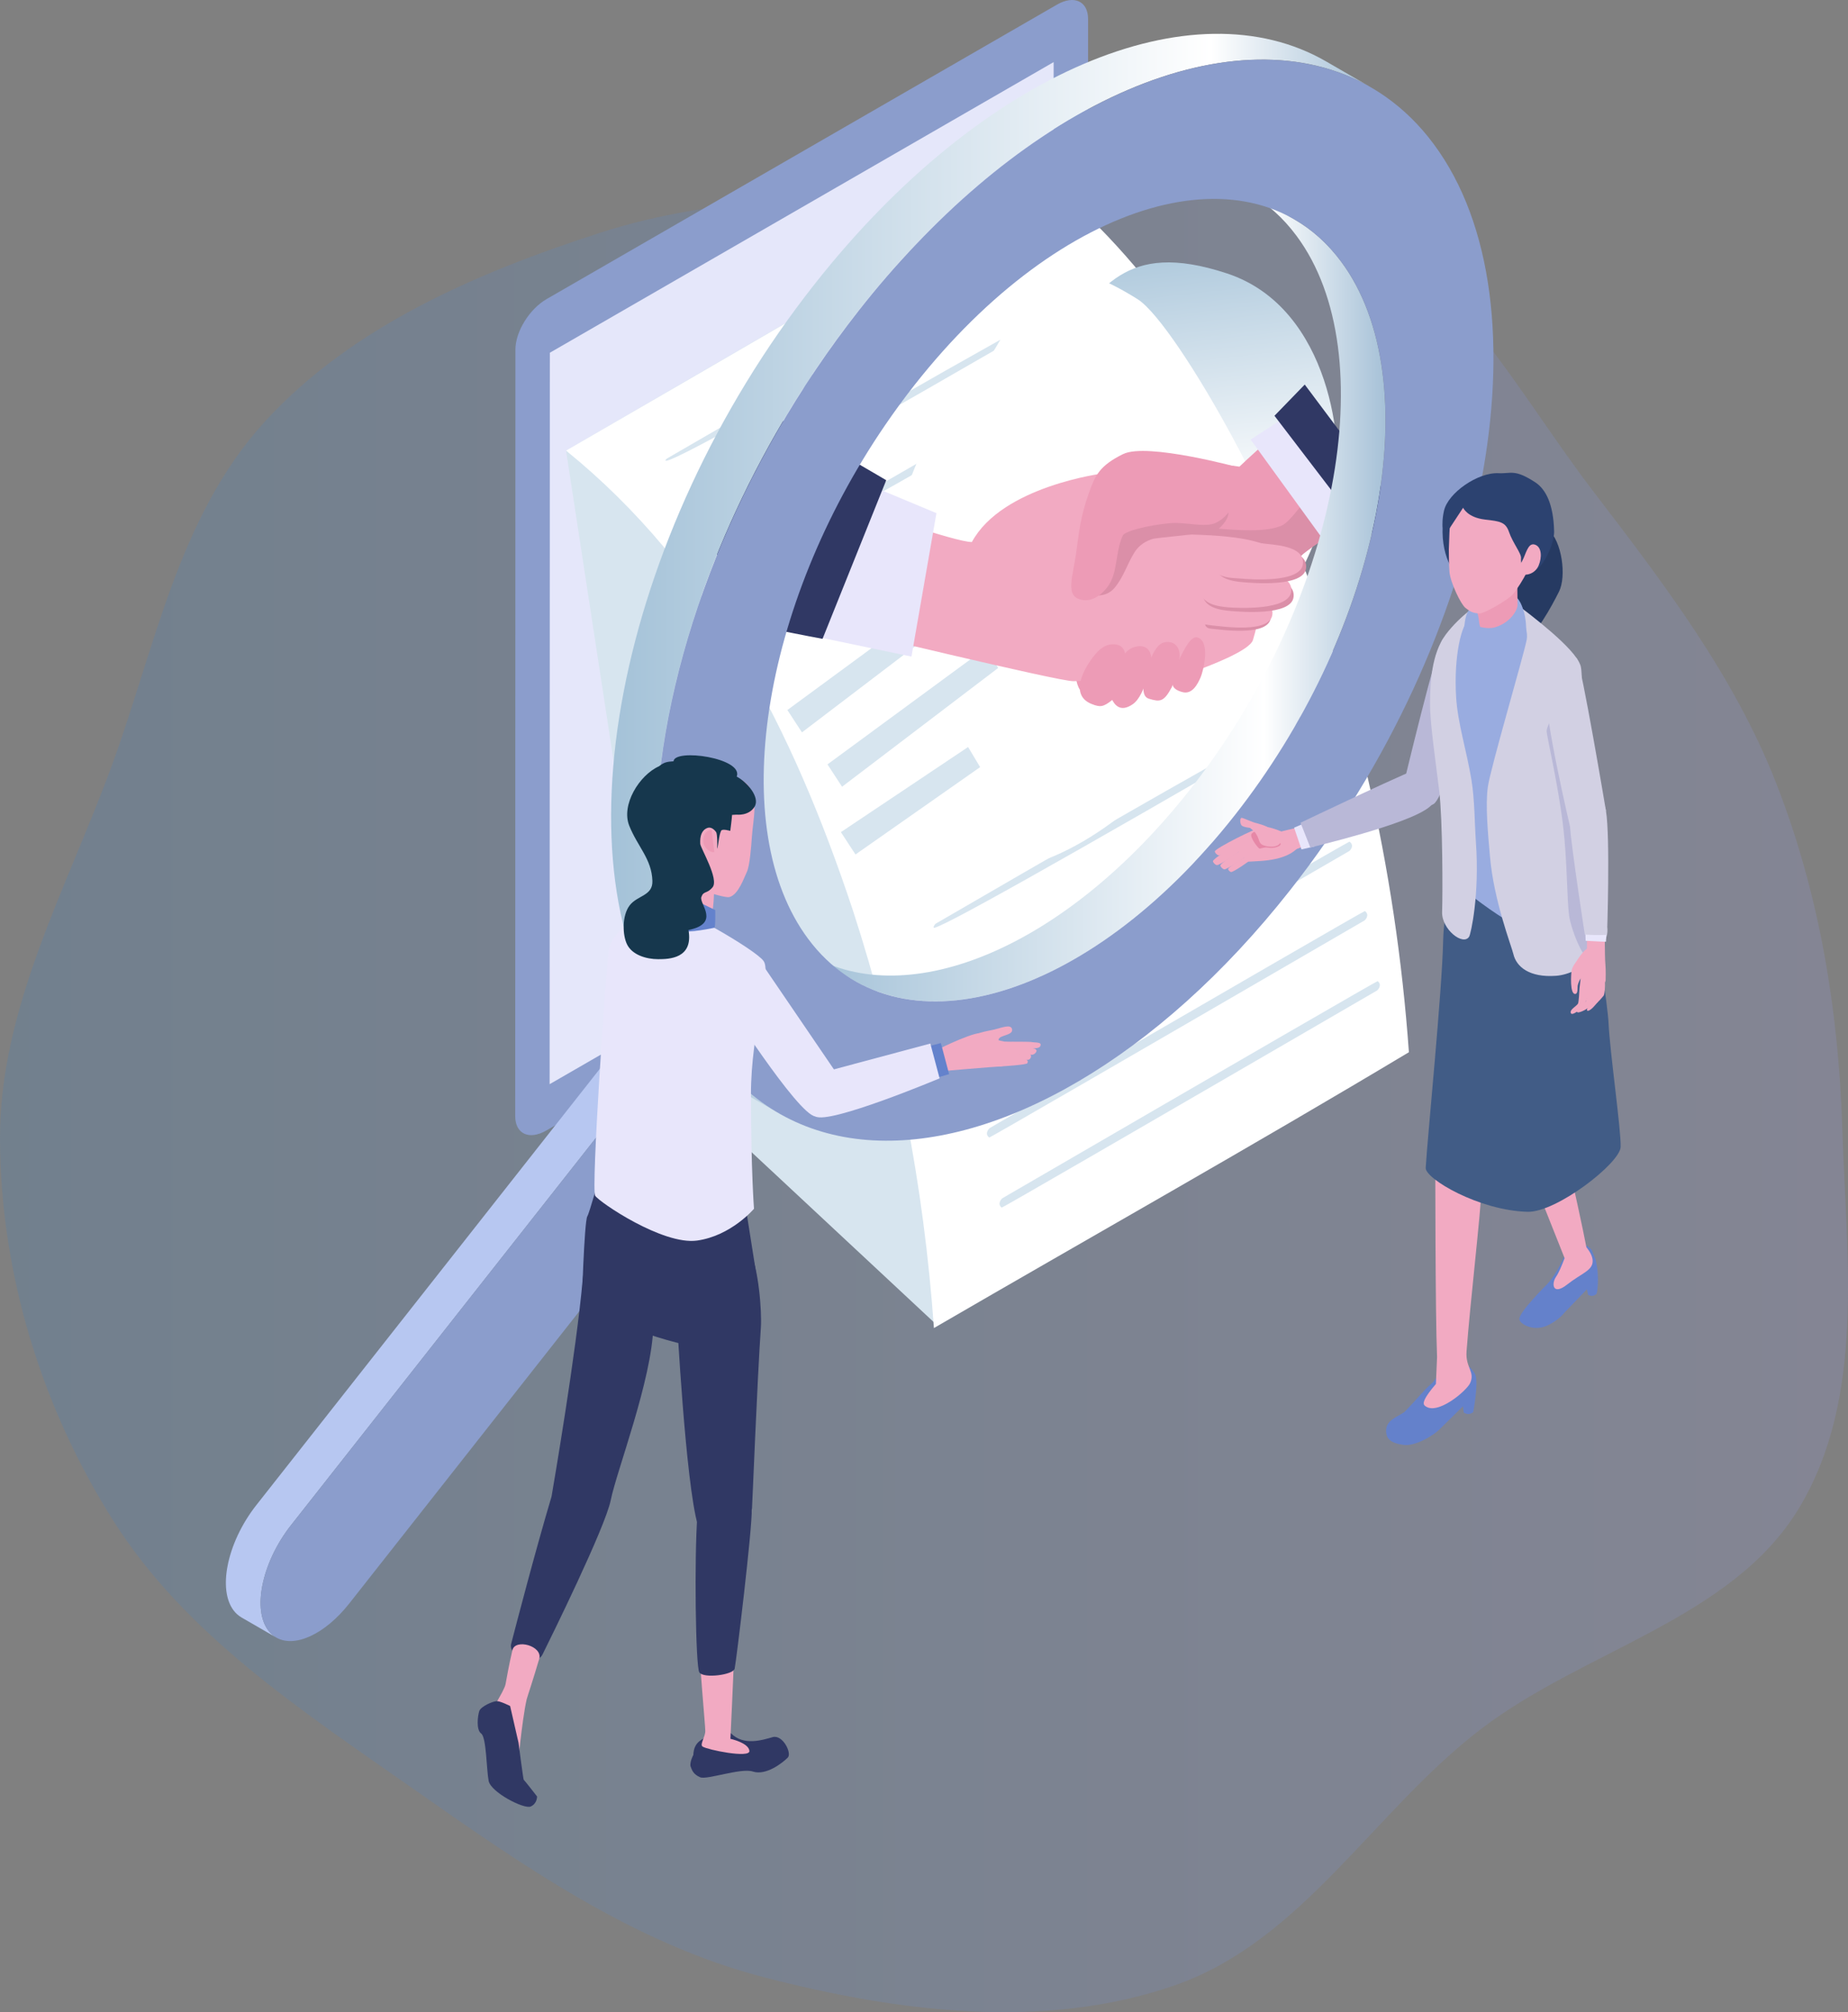 <svg width="180" height="196" viewBox="0 0 180 196" fill="none" xmlns="http://www.w3.org/2000/svg">
<rect x="0" y="0" width="180" height="196" fill="#808080" stroke="none"/>
<path fill-rule="evenodd" clip-rule="evenodd" d="M94.318 18.922C106.651 18.675 119.753 15.952 130.846 21.222C141.915 26.48 147.798 38.201 155.165 47.828C162.071 56.853 168.92 65.819 173.028 76.346C177.242 87.141 179.09 98.499 179.449 110.046C179.838 122.541 181.718 136.136 175.223 146.91C168.727 157.684 154.344 160.708 144.259 168.413C133.815 176.393 126.869 189.074 114.37 193.405C101.686 197.801 87.448 195.981 74.439 192.608C61.673 189.297 50.84 181.665 40.11 174.146C29.34 166.599 18.079 159.217 11.093 148.217C4.04 137.112 0.053 124.055 0 110.988C-0.05 98.292 6.393 86.766 10.8 74.82C15.102 63.158 17.337 50.326 25.789 41.077C34.25 31.818 46.387 26.575 58.453 22.674C69.993 18.944 82.164 19.166 94.318 18.922Z" fill="url(#paint0_linear_270_365)" fill-opacity="0.2"/>
<path d="M53.218 110.117L102.92 81.441C104.597 80.472 105.956 78.275 105.961 76.53L105.982 1.861C105.982 0.116 104.623 -0.514 102.946 0.455L53.244 29.131C51.567 30.099 50.208 32.297 50.203 34.042L50.182 108.711C50.182 110.456 51.541 111.086 53.218 110.117Z" fill="#8B9DCC"/>
<path d="M53.536 105.607L102.607 77.295L102.628 6.048L53.557 34.359L53.536 105.607Z" fill="#E5E7FA"/>
<g style="mix-blend-mode:multiply">
<path d="M91.118 128.94L98.967 107.336L98.993 18.397L55.135 43.891L64.333 103.956L91.118 128.94Z" fill="#D7E5EF"/>
</g>
<path d="M55.135 43.891C69.207 55.302 77.249 71.129 83.077 88.681C87.358 101.847 89.988 115.555 90.967 129.362C106.388 120.404 121.934 111.664 137.231 102.493C135.955 84.644 131.913 66.557 124.96 50.114C119.596 37.318 111.961 25.49 101.399 17.022C85.978 25.98 70.577 34.969 55.135 43.891Z" fill="white"/>
<path d="M64.817 44.833C64.838 44.771 64.9 44.703 64.958 44.666C89.846 30.212 102.227 23.318 102.102 23.985C102.086 24.058 102.013 24.146 101.951 24.183C76.962 38.696 64.584 45.578 64.817 44.828V44.833Z" fill="#D7E5EF"/>
<path d="M69.384 49.172C94.37 34.662 106.716 27.775 106.425 28.511C106.399 28.573 106.32 28.625 106.274 28.677C81.288 43.187 68.942 50.074 69.233 49.338C69.259 49.276 69.322 49.208 69.379 49.172H69.384Z" fill="#D7E5EF"/>
<path d="M73.567 54.245C98.444 39.797 110.787 32.926 110.596 33.631C110.576 33.709 110.497 33.792 110.435 33.839C85.554 48.286 73.211 55.158 73.405 54.453C73.426 54.375 73.499 54.286 73.567 54.245Z" fill="#D7E5EF"/>
<path d="M77.535 59.999C102.333 45.597 114.671 38.738 114.549 39.422C114.534 39.516 114.445 39.62 114.372 39.682C89.488 54.133 77.153 60.978 77.368 60.218C77.389 60.14 77.462 60.041 77.535 59.999Z" fill="#D7E5EF"/>
<path d="M91.175 89.951C115.792 75.657 128.075 68.766 128.023 69.28C128.002 69.504 127.866 69.624 127.783 69.676C103.166 83.971 90.883 90.861 90.936 90.347C90.962 90.102 91.123 89.983 91.17 89.951H91.175Z" fill="#D7E5EF"/>
<path d="M93.149 96.466C117.766 82.172 130.042 75.287 129.976 75.811C129.95 76.04 129.809 76.16 129.731 76.212C105.069 90.534 92.797 97.404 92.915 96.821C92.941 96.696 93.04 96.534 93.149 96.466Z" fill="#D7E5EF"/>
<path d="M94.889 103.128C119.117 89.056 131.302 82.007 131.444 81.983C131.845 82.259 131.694 82.644 131.439 82.889C106.812 97.191 94.545 104.072 94.639 103.534C94.68 103.295 94.816 103.18 94.889 103.133V103.128Z" fill="#D7E5EF"/>
<path d="M96.388 109.888C120.617 95.816 132.802 88.767 132.944 88.743C133.408 89.082 133.054 89.556 132.908 89.66C108.68 103.732 96.496 110.781 96.357 110.805C95.852 110.44 96.331 109.93 96.394 109.893L96.388 109.888Z" fill="#D7E5EF"/>
<path d="M97.638 116.716C121.867 102.643 134.05 95.595 134.189 95.571C134.632 95.915 134.267 96.383 134.121 96.487C109.893 110.56 97.71 117.608 97.571 117.632C97.087 117.263 97.571 116.752 97.633 116.716H97.638Z" fill="#D7E5EF"/>
<path d="M103.248 32.568C99.128 36.557 92.915 70.822 99.857 73.874C115.643 80.811 127.491 56.327 129.976 47.39C130.934 43.953 129.767 30.021 119.518 26.636C109.268 23.25 107.367 28.584 103.248 32.568Z" fill="url(#paint1_linear_270_365)"/>
<path d="M92.404 40.073C84.139 48.781 83.097 80.655 90.04 83.702C105.826 90.639 123.169 65.807 125.653 56.87C126.611 53.432 114.784 31.636 110.794 29.136C99.034 21.772 100.664 31.365 92.404 40.073Z" fill="white"/>
<path d="M96.05 63.103L97.222 65.067L82.019 76.634L80.597 74.457L96.05 63.103Z" fill="#D7E5EF"/>
<path d="M94.295 72.765L95.467 74.723L83.327 83.233L81.905 81.056L94.295 72.765Z" fill="#D7E5EF"/>
<path d="M92.144 57.807L93.316 59.765L78.113 71.338L76.691 69.161L92.144 57.807Z" fill="#D7E5EF"/>
<path d="M127.476 40.166C125.7 40.661 120.721 45.458 120.721 45.458C120.721 45.458 114.492 44.281 110.747 48.124C105.914 53.082 103.659 65.009 105.18 67.171C107.878 71.004 124.731 57.067 126.518 54.431C128.304 51.796 134.481 48.864 134.481 48.864C134.481 48.864 129.257 39.672 127.481 40.166H127.476Z" fill="#ED9BB6"/>
<path d="M109.122 51.802C109.273 51.365 109.555 50.948 109.966 50.729C110.398 50.5 110.914 50.516 111.409 50.537C113.945 50.641 118.247 47.979 119.091 48.844C119.934 49.709 120.044 50.547 117.914 52.172C115.784 53.797 112.674 52.109 111.612 52.125C110.508 52.141 109.497 52.474 108.82 53.312C108.612 53.13 109.034 52.057 109.122 51.802Z" fill="#DB8FA8"/>
<path d="M118.445 51.474C120.638 51.661 123.351 51.859 124.851 51.192C126.351 50.526 130.346 43.719 130.471 43.974C130.585 44.213 135.429 48.114 134.476 48.859C132.648 50.286 129.226 52.161 126.992 53.916C125.44 55.135 125.221 56.39 124.69 56.796C122.559 58.421 119.143 55.083 118.08 55.098C116.976 55.114 117.955 51.432 118.445 51.474Z" fill="#DB8FA8"/>
<path d="M81.67 61.187C81.67 61.187 103.232 66.4 104.55 66.353C108.997 66.186 114.518 66.202 116.955 65.171C117.44 64.962 121.716 63.426 122.044 62.332C122.372 61.244 122.408 60.817 122.611 60.395C122.966 59.66 124.695 57.556 124.705 56.983C124.71 56.692 124.585 56.562 124.752 55.004C125.049 52.213 118.284 52.119 114.7 52.036C112.247 51.978 107.477 46.109 107.477 46.109C107.477 46.109 97.612 47.338 94.665 52.796C93.102 52.838 83.238 49.333 83.238 49.333L81.665 61.187H81.67Z" fill="#F2AAC2"/>
<path d="M113.377 62.578C112.627 62.75 112.101 63.999 111.872 64.791C111.648 65.583 110.846 67.739 111.909 68.062C112.971 68.38 113.357 68.411 114.153 66.906C114.153 66.906 114.471 65.796 114.81 64.52C115.148 63.244 114.513 62.317 113.367 62.578H113.377Z" fill="#ED9BB6"/>
<path d="M110.841 62.952C110.305 63.009 109.914 63.275 109.602 63.624C108.763 64.702 108.414 66.296 108.315 68.144C108.518 68.54 109.065 69.483 110.346 68.587C111.628 67.691 112.164 64.223 112.164 64.223C112.096 63.436 111.758 62.858 110.841 62.952Z" fill="#ED9BB6"/>
<path d="M108.466 62.759C107.633 62.738 107.081 63.254 106.612 63.822C105.576 65.072 104.117 67.702 106.336 68.577C107.159 68.9 107.44 68.884 108.3 68.212C109.164 67.54 109.586 63.691 109.586 63.691C109.497 63.155 109.18 62.775 108.461 62.754L108.466 62.759Z" fill="#ED9BB6"/>
<path d="M116.633 62.093C116.008 61.916 115.398 63.202 115.112 63.723C114.825 64.244 114.159 65.957 114.169 66.473C114.174 66.994 114.57 67.254 115.169 67.415C116.143 67.681 116.669 66.598 116.94 65.983C117.211 65.369 117.929 62.457 116.633 62.093Z" fill="#ED9BB6"/>
<path d="M123.783 60.171C123.997 58.296 120.372 57.895 119.554 57.755C118.737 57.614 117.799 57.874 117.612 59.067C117.424 60.26 117.018 61.156 117.95 61.239C118.888 61.322 123.57 62.041 123.783 60.166V60.171Z" fill="#DB8FA8"/>
<path d="M123.934 59.853C124.148 57.978 120.523 57.577 119.705 57.437C118.888 57.296 115.539 58.072 115.351 59.265C115.164 60.458 117.164 60.838 118.101 60.926C119.039 61.01 123.721 61.728 123.934 59.853Z" fill="#F2AAC2"/>
<path d="M107.857 52.078C106.508 54.13 105.117 57.515 105.17 57.708C105.268 58.088 106.492 57.968 106.883 57.994C107.503 58.03 108.133 57.765 108.534 57.291C109.471 56.192 109.753 54.978 110.529 53.76C110.945 53.109 111.633 52.661 112.378 52.468C112.549 52.421 116.617 52.01 116.794 51.979L111.95 49.015C111.95 49.015 109.195 50.02 107.852 52.072L107.857 52.078Z" fill="#DB8FA8"/>
<path d="M125.997 58.151C126.21 56.276 122.815 56.229 121.997 56.088C121.179 55.947 118.617 55.822 117.935 56.062C117.252 56.302 117.086 56.942 117.132 57.807C117.216 59.213 118.882 59.427 119.82 59.51C120.757 59.593 125.778 60.026 125.997 58.151Z" fill="#DB8FA8"/>
<path d="M125.768 57.624C125.981 55.749 122.585 55.88 121.768 55.734C120.95 55.588 118.388 55.468 117.705 55.708C117.023 55.947 116.856 56.588 116.903 57.452C116.987 58.859 118.653 59.072 119.591 59.156C120.528 59.239 125.549 59.494 125.768 57.619V57.624Z" fill="#F2AAC2"/>
<path d="M127.215 55.348C127.429 53.473 124.033 53.426 123.216 53.286C122.398 53.145 119.836 53.02 119.153 53.26C118.471 53.499 118.304 54.14 118.351 55.005C118.435 56.411 120.101 56.624 121.039 56.708C121.976 56.791 126.997 57.223 127.215 55.348Z" fill="#DB8FA8"/>
<path d="M126.908 54.947C127.122 53.072 123.804 53.072 122.986 52.932C122.169 52.791 119.606 52.666 118.924 52.906C118.242 53.145 118.075 53.786 118.122 54.651C118.148 55.114 118.263 55.593 118.554 55.833C119.143 56.322 120.184 56.296 120.809 56.354C121.747 56.437 126.689 56.817 126.908 54.947Z" fill="#F2AAC2"/>
<path d="M109.404 44.224C107.076 45.37 106.664 46.333 106.065 48.01C105.222 50.375 105.112 51.781 104.81 53.927C104.524 55.953 103.862 57.776 104.94 58.286C106.018 58.796 107.096 58.177 107.846 57.208C108.925 55.817 108.591 53.828 109.367 52.156C109.549 51.76 111.669 51.172 113.997 50.958C115.435 50.828 117.383 51.422 118.414 50.932C121.112 49.64 120.747 45.557 120.747 45.557C120.747 45.557 111.726 43.083 109.398 44.229L109.404 44.224Z" fill="#ED9BB6"/>
<path d="M124.45 41.105L121.815 42.818L129.877 53.932L135.877 49.474C135.877 49.474 126.481 39.802 124.455 41.105H124.45Z" fill="#E8E6FB"/>
<path d="M127.085 37.459L124.137 40.5L133.111 52.244L136.793 50.427L127.085 37.459Z" fill="#303864"/>
<path d="M91.212 49.984L88.779 63.957L77.535 61.608L82.749 46.453L91.212 49.984Z" fill="#E8E6FB"/>
<path d="M75.285 40.453C81.29 43.797 86.321 46.776 86.321 46.776L80.118 62.228C80.118 62.228 78.046 61.843 75.019 61.239C67.249 59.676 67.332 36.032 75.285 40.458V40.453Z" fill="#303864"/>
<path d="M126.075 21.371C127.788 22.36 129.325 23.725 130.627 25.48C139.231 37.058 134.585 61.213 120.252 79.426C108.091 94.878 92.857 101.086 83.259 95.545L78.915 93.035C88.509 98.576 103.742 92.368 115.909 76.915C130.247 58.703 134.892 34.547 126.283 22.97C124.981 21.214 123.445 19.85 121.731 18.86L126.075 21.371Z" fill="url(#paint2_linear_270_365)"/>
<path d="M75.827 108.419C73.52 107.086 71.452 105.248 69.692 102.878C58.099 87.274 64.353 54.739 83.67 30.204C100.06 9.392 120.58 1.022 133.507 8.491L129.163 5.981C116.237 -1.488 95.717 6.882 79.327 27.698C60.01 52.234 53.755 84.775 65.348 100.373C67.103 102.737 69.171 104.576 71.483 105.914L75.827 108.425V108.419Z" fill="url(#paint3_linear_270_365)"/>
<path d="M69.692 102.883C77.41 113.268 91.082 113.539 105.06 105.321C112.091 101.191 119.2 94.92 125.663 86.707C144.98 62.176 151.241 29.636 139.642 14.027C138.257 12.158 136.668 10.616 134.924 9.397C123.466 1.366 105.086 7.085 89.186 23.845C87.3 25.813 85.467 27.933 83.681 30.204C71.822 45.271 64.885 63.354 63.973 78.681C63.406 88.316 65.223 96.858 69.692 102.878V102.883ZM86.201 41.427C87.118 40.089 88.071 38.776 89.087 37.49C103.42 19.282 122.028 13.902 130.627 25.48C131.002 25.98 131.351 26.501 131.674 27.053C138.819 39.141 133.976 62.005 120.252 79.431C105.919 97.639 87.311 103.014 78.707 91.441C70.707 80.676 74.16 59.047 86.201 41.427Z" fill="#8B9DCC"/>
<path d="M26.902 159.506C26.61 159.334 26.344 159.105 26.12 158.803C25.376 157.798 25.209 156.23 25.548 154.48C25.917 152.559 26.886 150.418 28.349 148.559L65.859 100.915C66.848 99.659 68.082 99.154 68.864 99.607L65.484 97.654C64.702 97.206 63.468 97.712 62.478 98.962L24.97 146.606C23.506 148.465 22.537 150.605 22.168 152.527C21.829 154.277 21.996 155.845 22.74 156.85C22.964 157.147 23.225 157.381 23.522 157.553L26.902 159.506Z" fill="#B7C7F1"/>
<path d="M26.902 159.506C28.678 160.532 31.62 159.235 34.021 156.189L71.53 108.544C72.114 107.805 72.499 106.946 72.65 106.149C72.801 105.357 72.723 104.633 72.374 104.159L69.233 99.935C69.129 99.795 69.004 99.68 68.864 99.602C68.082 99.154 66.848 99.659 65.859 100.909L28.35 148.559C26.886 150.418 25.917 152.558 25.548 154.48C25.209 156.23 25.376 157.798 26.12 158.803C26.345 159.1 26.605 159.334 26.902 159.506Z" fill="#8B9DCC"/>
<path d="M140.522 62.275C141.116 61.536 145.132 60.083 145.132 60.083C145.132 60.083 141.179 77.42 139.632 78.321C138.085 79.222 136.741 76.29 136.741 76.29C136.741 76.29 139.923 63.02 140.517 62.275H140.522Z" fill="#B9B8D7"/>
<path d="M128.163 80.181L128.809 81.795C128.809 81.795 125.726 82.894 125.617 82.946C124.747 82.519 124.601 81.8 124.71 81.009L128.163 80.186V80.181Z" fill="#F2AAC2"/>
<path d="M124.898 81.029C124.898 81.029 123.846 80.644 122.898 80.769C122.033 80.884 121.179 81.389 121.122 81.43C121.054 81.483 120.658 81.587 120.481 81.894C120.362 82.102 120.424 82.582 120.492 82.743C120.643 83.113 121.101 83.316 121.252 83.514C121.434 83.748 121.414 83.951 121.69 83.93C122.783 83.847 125.705 83.93 126.778 82.092C127.669 81.795 124.898 81.035 124.898 81.035V81.029Z" fill="#F2AAC2"/>
<path d="M122.622 80.696C122.518 80.566 118.335 82.634 118.325 82.941C118.325 83.019 118.455 83.238 118.69 83.321C118.924 83.405 121.169 81.863 121.273 81.686C121.377 81.509 122.622 80.701 122.622 80.701V80.696Z" fill="#F2AAC2"/>
<path d="M121.528 81.717C121.424 81.587 118.153 83.582 118.143 83.889C118.143 83.967 118.273 84.186 118.507 84.269C118.742 84.352 120.986 82.811 121.091 82.634C121.195 82.457 121.528 81.722 121.528 81.722V81.717Z" fill="#F2AAC2"/>
<path d="M122.252 82.129C122.148 81.999 118.877 83.993 118.867 84.3C118.867 84.379 118.997 84.597 119.231 84.681C119.466 84.764 121.71 83.222 121.815 83.045C121.919 82.868 122.252 82.134 122.252 82.134V82.129Z" fill="#F2AAC2"/>
<path d="M122.179 83.014C122.101 82.915 119.632 84.42 119.622 84.654C119.622 84.712 119.721 84.879 119.898 84.941C120.075 85.004 121.773 83.837 121.851 83.707C121.929 83.571 122.184 83.014 122.184 83.014H122.179Z" fill="#F2AAC2"/>
<path d="M124.716 82.129C124.429 81.54 122.747 80.525 122.575 80.743C122.45 80.905 121.981 81.066 121.888 81.248C121.721 81.566 122.559 82.649 122.679 82.66C122.799 82.675 123.195 82.488 123.539 82.571C123.981 82.675 124.882 82.457 124.721 82.129H124.716Z" fill="#E688A7"/>
<path d="M124.794 81.004C124.059 80.634 122.627 80.3 122.08 80.54C122.08 80.54 122.148 80.915 122.408 81.337C122.669 81.759 122.606 82.128 122.976 82.3C123.346 82.472 124.127 82.597 124.539 82.285C124.929 81.983 125.283 80.868 124.799 81.009L124.794 81.004Z" fill="#F2AAC2"/>
<path d="M123.674 80.738C123.46 80.43 122.403 80.191 122.205 80.134C121.955 80.061 121.018 79.654 120.955 79.66C120.716 79.691 120.799 80.259 120.929 80.399C121.091 80.576 121.731 80.639 121.731 80.639C121.731 80.639 121.674 80.535 122.361 81.186C123.054 81.837 123.674 80.738 123.674 80.738Z" fill="#F2AAC2"/>
<path d="M127.028 80.196L128.033 82.451L126.768 82.738L126.049 80.623L127.028 80.196Z" fill="#E8E6FB"/>
<path d="M138.637 74.718C138.637 74.718 141.298 76.905 139.215 78.618C137.132 80.332 127.752 82.499 127.632 82.561L126.674 80.144C126.674 80.144 138.486 74.483 138.637 74.723V74.718Z" fill="#B9B8D7"/>
<path d="M150.704 125.08C150.704 125.08 151.668 124.132 152.704 121.632C153.48 121.481 154.303 120.836 155.032 121.752L155.423 122.7C155.855 124.611 155.522 126.018 155.522 126.018C155.277 126.252 155.001 126.294 154.688 126.132L154.568 125.591L152.376 127.867C151.99 128.361 151.36 128.814 150.714 129.116C150.017 129.439 149.199 129.439 148.522 129.07C148.256 128.924 148.006 128.731 147.991 128.486C147.944 127.809 150.699 125.085 150.699 125.085L150.704 125.08Z" fill="#6481CB"/>
<path d="M154.511 121.455C153.844 117.935 151.084 105.831 151.084 105.831C151.084 105.831 146.355 106.737 146.803 108.487L152.397 122.554C152.121 123.294 151.824 123.992 151.558 124.377C151.095 125.054 151.235 126.237 152.647 125.122C154.058 124.007 155.199 123.757 155.126 122.752C155.089 122.284 154.818 121.877 154.506 121.466L154.511 121.455Z" fill="#F2AAC2"/>
<path d="M136.772 137.559C138.054 136.262 138.684 135.403 139.429 134.778C140.043 134.262 140.449 132.908 141.303 132.585C142.158 132.262 143.361 133.132 143.699 133.908C144.038 134.684 143.496 137.549 143.496 137.549C143.204 137.783 142.902 137.799 142.574 137.596L142.496 136.986L140.345 139.101C139.611 139.892 137.793 140.892 136.726 140.746C135.663 140.601 135.085 140.288 135.017 139.528C134.913 138.361 135.991 138.085 136.772 137.559Z" fill="#6481CB"/>
<path d="M144.298 115.878C144.512 106.847 139.804 112.898 139.804 112.898C139.804 112.898 139.793 127.924 139.975 132.241C139.975 132.252 139.97 132.257 139.97 132.268L139.861 134.809C138.663 136.21 138.538 136.705 138.772 136.918C139.949 137.965 142.855 135.471 143.194 134.726C143.704 133.611 142.73 133.231 142.845 131.643C143.194 126.919 144.241 118.065 144.293 115.878H144.298Z" fill="#F2AAC2"/>
<path d="M138.866 113.763C139.048 110.69 140.46 96.571 140.564 91.691C140.637 88.389 141.647 85.16 141.678 85.191C144.73 88.129 153.079 87.754 153.089 88.05C153.105 88.53 155.022 88.998 155.23 89.774C155.537 90.925 156.61 98.087 156.678 99.665C156.803 102.435 157.907 110.086 157.855 111.721C157.803 113.294 151.605 118.112 148.788 118.039C144.043 117.914 138.804 114.805 138.866 113.758V113.763Z" fill="#415C86"/>
<path d="M148.491 51.895C147.668 52.578 146.397 55.249 146.814 57.124C147.064 58.249 147.866 62.442 148.438 62.322C149.475 62.109 151.121 59.093 151.855 57.619C152.589 56.145 152.147 52.718 150.798 51.578C149.449 50.437 149.313 51.213 148.491 51.895Z" fill="#263A62"/>
<path d="M153.043 66.27C152.428 64.437 150.287 61.151 148.548 59.843L144.543 59.005C144.543 59.005 141.361 60.859 140.179 63.072C138.991 65.286 140.007 71.286 140.465 73.405C140.928 75.52 141.507 85.775 141.507 85.775C141.507 85.775 147.959 91.368 150.725 91.165C153.584 90.957 153.079 83.124 152.725 77.952C152.386 73.02 153.345 67.161 153.048 66.27H153.043Z" fill="#99ACE0"/>
<path d="M144.267 58.64C144.267 58.64 142.22 59.937 140.819 61.811C139.418 63.686 139.293 66.613 139.288 68.561C139.288 70.54 139.856 74.29 140.184 77.04C140.522 79.868 140.527 87.113 140.465 88.816C140.397 90.519 142.533 92.191 143.105 91.227C143.251 90.987 144.131 87.217 143.756 82.003C143.626 80.17 143.642 77.915 143.324 75.978C142.845 73.066 141.986 70.467 141.829 67.894C141.585 63.895 142.376 60.687 143.111 60.384C144.09 59.983 144.262 58.645 144.262 58.645L144.267 58.64Z" fill="#D2D0E3"/>
<path d="M153.933 64.791C153.371 63.119 149.095 59.89 147.506 58.697C147.506 58.697 148.965 60.937 148.704 62.317C148.413 63.843 145.173 74.832 144.923 76.629C144.668 78.431 144.928 81.124 145.126 83.415C145.491 87.727 147.22 92.139 147.407 92.936C147.694 94.165 148.959 95.243 151.569 95.05C154.178 94.857 156.886 92.087 156.532 90.316C155.985 87.602 153.069 78.712 153.069 78.712C153.069 78.712 154.501 66.463 153.938 64.791H153.933Z" fill="#D2D0E3"/>
<path d="M143.158 59.395C142.522 59.697 142.533 62.728 142.533 62.728L145.47 63.437C145.47 63.437 147.288 60.322 146.96 59.458C146.73 58.854 143.798 59.093 143.163 59.395H143.158Z" fill="#99ACE0"/>
<path d="M147.267 57.848C145.725 57.046 144.907 58.176 144.907 58.176C145.111 58.166 148.506 61.385 148.506 61.385C148.506 61.385 148.808 58.645 147.267 57.848Z" fill="#99ACE0"/>
<path d="M140.569 50.614C140.72 49.291 147.986 48.442 147.986 48.442C147.986 48.442 148.694 55.468 148.256 55.932C147.335 56.906 144.34 57.603 142.574 56.536C141.658 56.197 140.184 54.041 140.569 50.614Z" fill="#2C4270"/>
<path d="M143.6 58.359C143.673 59.062 144.022 59.906 144.059 60.505C144.085 60.885 144.272 61.364 144.272 61.364C145.741 61.39 146.866 61.291 147.819 59.734L147.793 57.114C147.793 57.114 143.564 58.041 143.595 58.359H143.6Z" fill="#ED9BB6"/>
<path d="M144.1 59.755C143.486 59.734 143.184 59.573 142.736 59.213C142.283 58.854 141.288 56.771 141.184 55.734C141.126 55.146 141.121 53.521 141.121 53.521C141.121 53.521 141.163 52.38 141.179 51.891C141.298 47.802 145.059 46.516 148.439 48.078C152.741 50.068 150.095 52.755 148.673 55.823C148.47 56.255 147.762 57.443 147.324 57.927C146.887 58.411 144.6 59.776 144.1 59.755Z" fill="#F2AAC2"/>
<path d="M149.527 46.974C147.501 45.656 147.183 46.156 145.954 46.093C143.954 46 141.038 48.005 140.647 49.76C140.257 51.52 140.783 52.083 140.783 52.083L142.512 49.458C142.512 49.458 142.918 50.416 144.673 50.614C146.111 50.776 146.652 50.854 146.98 51.817C147.345 52.885 148.209 53.937 148.152 54.38C148.152 54.38 148.001 56.192 149.371 55.661C150.376 55.27 151.402 52.89 151.376 51.77C151.314 49.12 150.569 47.651 149.527 46.974Z" fill="#2C4270"/>
<path d="M148.392 54.374C148.064 55.166 147.449 55.64 148.064 55.89C148.678 56.145 149.543 55.864 149.871 55.077C150.199 54.286 150.168 53.322 149.558 53.072C148.944 52.817 148.725 53.588 148.397 54.374H148.392Z" fill="#F2AAC2"/>
<path d="M147.819 58.697C147.933 59.312 147.183 60.619 145.657 61.093C145.22 61.228 144.71 61.197 144.147 61.067L143.96 61.635L147.428 65.176C147.428 65.176 148.267 63.296 148.532 62.499C148.803 61.702 148.657 58.942 147.814 58.703L147.819 58.697Z" fill="#99ACE0"/>
<path d="M153.032 68.077C152.579 67.452 150.699 70.41 150.647 71.176C150.621 71.603 151.741 76.223 152.251 80.457C152.652 83.775 152.621 87.639 152.834 89.181C153.048 90.717 154.667 94.8 155.324 93.055C155.683 92.108 154.996 84.842 155.183 83.197C155.714 78.54 153.485 68.702 153.032 68.077Z" fill="#B9B8D7"/>
<path d="M153.85 96.258C153.829 96.576 153.782 97.649 153.694 97.774C153.496 98.055 152.866 98.352 153.001 98.68C153.136 99.008 153.996 98.248 154.204 98.045C154.412 97.842 154.563 97.196 154.782 96.712C154.886 96.483 154.975 95.847 154.98 95.623C154.985 95.248 154.319 94.873 153.964 95.139C153.985 95.196 153.871 95.977 153.85 96.253V96.258Z" fill="#F2AAC2"/>
<path d="M153.267 94.082C153.267 94.082 154.121 92.639 154.548 92.446C154.61 92.42 154.532 90.629 154.6 90.624C154.85 90.613 155.975 90.191 156.147 90.353C156.386 90.577 156.277 92.988 156.371 93.957C156.428 94.556 156.391 95.509 156.391 95.509C156.391 95.509 156.261 96.03 155.933 96.045C155.699 96.056 155.444 96.097 155.209 96.071C154.48 95.998 153.787 95.29 153.605 94.597C153.48 94.129 153.267 94.076 153.267 94.076V94.082Z" fill="#F2AAC2"/>
<path d="M155.605 95.873C155.464 96.514 155.272 97.3 155.027 97.79C154.782 98.279 153.813 98.686 153.657 98.608C153.459 98.508 153.543 98.337 153.657 98.227C153.855 98.035 154.444 97.587 154.444 97.587C154.444 97.587 154.506 97.321 154.553 97.123C154.668 96.634 154.574 95.347 155.115 95.191C155.569 95.274 155.667 95.613 155.6 95.873H155.605Z" fill="#F2AAC2"/>
<path d="M155.818 95.384C156.037 95.779 155.777 97.628 155.553 97.691C155.553 97.691 154.928 98.509 154.636 98.457C154.35 98.404 155.131 97.477 155.131 97.477C155.131 97.477 155.22 96.884 155.199 96.597C155.173 96.295 155.095 95.983 155.199 95.691C155.319 95.358 155.694 95.259 155.824 95.379L155.818 95.384Z" fill="#F2AAC2"/>
<path d="M156.188 94.753C156.407 95.149 156.365 96.988 156.141 97.05C156.141 97.05 155.516 97.868 155.225 97.816C154.938 97.764 155.72 96.837 155.72 96.837C155.72 96.837 155.808 96.243 155.787 95.956C155.761 95.654 155.683 95.342 155.787 95.05C155.907 94.717 156.063 94.628 156.193 94.748L156.188 94.753Z" fill="#F2AAC2"/>
<path d="M154.517 93.232C153.839 93.42 153.225 93.826 153.079 94.555C153.027 94.805 152.881 96.909 153.454 96.816C153.725 96.769 153.631 96.18 153.678 95.977C153.803 95.441 154.131 95.024 154.49 94.618C154.954 94.092 154.813 93.774 154.511 93.232H154.517Z" fill="#F2AAC2"/>
<path d="M154.423 90.842L154.444 91.639C155.522 91.706 156.423 91.738 156.423 91.738L156.48 90.732L154.423 90.842Z" fill="#E8E6FB"/>
<path d="M152.928 80.535C153.058 82.566 154.366 91.04 154.366 91.04C155.444 91.108 156.532 91.066 156.532 91.066C156.532 91.066 156.855 81.53 156.423 78.973C155.99 76.415 152.798 78.499 152.928 80.535Z" fill="#D2D0E3"/>
<path d="M153.589 64.145C153.136 63.52 151.126 66.244 150.699 67.723C150.272 69.202 152.928 80.535 152.928 80.535L156.423 78.973C156.423 78.973 154.043 64.765 153.589 64.145Z" fill="#D2D0E3"/>
<path d="M56.76 124.58C56.14 131.674 53.89 144.788 53.734 145.705C53.729 145.741 53.718 145.772 53.713 145.803C52.182 150.928 50.265 158.287 49.791 160.11C49.718 160.386 49.791 160.683 49.979 160.902C50.87 161.928 51.77 162.157 52.64 161.423C52.729 161.35 52.791 161.256 52.843 161.157C53.547 159.74 58.953 148.798 59.489 146.121C60.062 143.262 63.504 134.398 63.635 129.184C63.76 124.2 57.249 119.039 56.76 124.58Z" fill="#303864"/>
<path d="M47.427 167.782C47.427 167.151 49.104 164.808 49.245 164.037C49.364 163.391 49.552 162.282 49.911 160.735C50.182 159.589 52.89 160.324 52.52 161.589C51.958 163.521 51.343 165.339 51.297 165.537C50.828 167.61 50.396 172.401 50.396 172.401C50.396 172.401 48.932 169.412 48.391 169.089C47.849 168.766 47.422 168.412 47.422 167.782H47.427Z" fill="#F2AAC2"/>
<path d="M51.01 173.36C50.968 173.334 50.505 169.756 50.505 169.756L49.687 166.178C49.687 166.178 48.755 165.704 48.39 165.704C48.026 165.704 46.833 166.214 46.682 166.672C46.531 167.131 46.359 168.495 46.87 168.86C47.38 169.23 47.38 172.354 47.594 173.469C47.807 174.583 51.041 176.25 51.687 175.969C52.333 175.688 52.312 174.99 52.312 174.99C52.312 174.99 51.088 173.412 51.01 173.36Z" fill="#303864"/>
<path d="M56.656 127.549C56.656 127.549 66.28 131.559 68.785 131.158C71.291 130.757 73.869 125.403 73.869 125.403L72.764 118.414L58.453 114.409C58.453 114.409 57.406 118.169 57.208 118.476C56.901 118.961 56.651 127.549 56.651 127.549H56.656Z" fill="#303864"/>
<path d="M69.801 168.787C70.301 168.568 71.192 168.829 71.192 168.829C72.436 170.105 74.285 169.48 75.264 169.209C76.243 168.938 77.155 170.782 76.733 171.204C76.243 171.693 74.629 172.99 73.317 172.558C72.171 172.183 68.838 173.396 68.197 173.12C67.556 172.844 67.405 172.464 67.27 172.079C67.135 171.693 67.567 170.829 67.53 170.98C67.588 169.532 68.463 169.37 69.801 168.787Z" fill="#303864"/>
<path d="M68.697 168.61C68.697 168.021 68.061 161.391 68.181 160.615C69.004 155.152 71.561 159.188 71.489 161.49C71.426 163.511 71.145 169.375 71.145 169.375C71.145 169.375 72.936 169.766 72.994 170.558C73.051 171.292 68.91 170.443 68.436 170.131C68.134 169.933 68.697 169.198 68.697 168.61Z" fill="#F2AAC2"/>
<path d="M73.014 121.736C72.165 120.038 65.926 128.299 65.926 128.299C65.926 128.299 66.775 144.418 67.963 148.532C70.004 149.699 71.785 149.454 73.244 146.975C73.27 146.86 73.754 134.413 74.108 129.361C74.228 127.642 73.858 123.429 73.009 121.731L73.014 121.736Z" fill="#303864"/>
<path d="M67.926 147.631C67.619 151.641 67.744 162.36 68.119 162.907C68.546 163.526 71.421 163.141 71.556 162.547C71.697 161.954 73.306 148.704 73.218 146.985L67.926 147.636V147.631Z" fill="#303864"/>
<path d="M59.286 92.608C59.541 90.691 62.629 88.545 64.692 88.207C65.791 88.024 73.556 92.467 74.374 93.608C75.191 94.743 73.139 100.3 73.145 106.628C73.15 113.992 73.441 117.742 73.441 117.742C73.441 117.742 71.218 120.383 67.89 120.841C64.562 121.299 58.38 117.107 57.973 116.476C57.567 115.846 59.005 94.706 59.286 92.608Z" fill="#E8E6FB"/>
<path d="M72.791 76.415C71.64 75.191 68.697 74.993 67.093 75.493C65.697 75.931 63.89 77.264 63.515 78.212C63.062 79.358 63.005 80.4 63.702 81.853C64.004 82.478 65.088 83.951 65.088 83.951C65.4 84.3 66.39 86.373 65.275 88.227C66.426 87.972 68.254 89.347 69.114 89.347C69.489 89.347 69.541 87.092 69.541 87.092C69.541 87.092 70.739 87.457 71.046 87.379C71.926 87.154 72.489 85.451 72.744 84.936C73.025 84.363 73.166 82.535 73.239 81.478C73.348 79.801 73.942 77.644 72.791 76.415Z" fill="#F2AAC2"/>
<path d="M69.317 80.853C68.666 80.858 68.416 81.519 68.52 82.103C68.624 82.686 69.249 83.082 69.577 82.998L69.317 80.853Z" fill="#ED9BB6"/>
<path d="M65.869 86.753C66.145 86.946 69.666 88.649 69.666 88.649C69.666 88.649 69.707 90.399 69.572 90.373C69.572 90.373 67.093 90.915 66.129 90.696C65.593 90.571 63.905 89.951 63.905 89.951C63.905 89.951 65.734 86.868 65.869 86.753Z" fill="#6482CC"/>
<path d="M71.738 79.384C71.738 79.384 71.749 79.363 71.749 79.353C71.749 79.353 72.942 79.499 73.499 78.577C74.056 77.655 72.754 76.16 71.759 75.65C72.447 73.832 65.702 72.879 65.603 74.155C64.921 74.202 64.687 74.254 64.181 74.645C62.281 75.499 60.468 78.395 61.296 80.447C62.124 82.499 63.478 83.671 63.546 85.806C63.593 87.275 62.083 87.202 61.327 88.196C60.572 89.191 60.619 91.103 61.093 92.024C61.603 93.019 62.947 93.431 64.109 93.431C65.166 93.431 67.551 93.379 67.061 90.592C70.207 89.941 68.088 88.03 68.311 87.384C68.535 86.743 68.827 87.108 69.4 86.436C70.067 85.65 68.233 82.618 68.207 82.202C68.16 81.447 68.343 80.863 68.895 80.65C69.233 80.52 69.546 80.764 69.754 81.056C69.879 81.228 69.879 82.467 69.843 82.676C69.978 82.421 70.009 81.353 70.244 80.915C70.358 80.702 71.129 80.936 71.129 80.936C71.129 80.936 71.285 79.764 71.306 79.379L71.728 79.353C71.728 79.353 71.738 79.374 71.744 79.379L71.738 79.384Z" fill="#16374D"/>
<path d="M94.899 101.17C94.826 100.581 96.097 100.467 96.81 100.295C97.524 100.123 98.446 99.732 98.571 100.227C98.696 100.722 97.956 100.784 97.498 101.008C96.81 101.342 97.79 102.253 97.618 102.274C97.336 102.31 94.956 101.659 94.899 101.17Z" fill="#F2AAC2"/>
<path d="M98.748 102.685C98.779 102.545 98.873 102.185 98.941 102.055C99.034 101.868 99.201 101.748 99.368 101.79C99.519 101.826 99.654 102.029 99.654 102.191C99.654 102.331 99.571 102.779 99.581 102.93L98.753 102.685H98.748Z" fill="#ED9BB6"/>
<path d="M100.774 102.149C100.321 101.967 98.982 102.024 98.763 102.034C98.42 102.164 97.946 102.513 98.404 102.654C98.675 102.691 100.383 102.727 100.555 102.737C100.727 102.748 101.227 102.336 100.774 102.154V102.149Z" fill="#F2AAC2"/>
<path d="M100.316 102.68C100.071 102.587 99.513 102.675 99.269 102.68C99.05 102.686 98.3 102.54 98.081 102.561C97.743 102.712 97.899 103.144 98.368 103.259C98.638 103.285 99.915 103.248 100.149 103.232C100.383 103.217 100.545 102.826 100.316 102.68Z" fill="#F2AAC2"/>
<path d="M99.899 103.196C99.685 103.154 99.149 103.165 98.951 103.201C98.774 103.238 97.534 103.227 97.362 103.274C97.102 103.441 97.003 103.852 97.404 103.883C97.633 103.868 99.982 103.727 100.065 103.566C100.154 103.389 100.112 103.284 99.904 103.196H99.899Z" fill="#F2AAC2"/>
<path d="M98.612 101.503C97.586 101.555 96.42 101.102 95.837 100.675C95.274 100.263 91.503 102.149 91.503 102.149L91.764 104.336C91.764 104.336 96.862 103.899 97.404 103.883C97.946 103.868 98.753 103.269 98.753 103.269C98.753 103.269 99.576 101.456 98.612 101.508V101.503Z" fill="#F2AAC2"/>
<path d="M101.367 101.748C101.357 101.493 100.68 101.56 100.414 101.493C100.347 101.477 98.993 101.461 97.909 101.482C97.909 101.482 98.243 102.17 98.42 102.185C98.602 102.201 100.8 102.118 100.92 102.102C101.149 102.071 101.373 101.998 101.362 101.743L101.367 101.748Z" fill="#F2AAC2"/>
<path d="M90.477 101.909L91.644 101.602L92.446 104.628L91.311 104.961L90.477 101.909Z" fill="#6482CC"/>
<path d="M74.436 94.201L70.431 97.175C70.431 97.175 77.686 108.565 79.42 108.748C81.155 108.93 81.795 105.003 81.795 105.003L74.436 94.201Z" fill="#E8E6FB"/>
<path d="M90.618 101.649L79.009 104.758C79.009 104.758 78.077 107.935 79.421 108.748C80.764 109.56 91.519 105.039 91.519 105.039L90.618 101.649Z" fill="#E8E6FB"/>
<defs>
<linearGradient id="paint0_linear_270_365" x1="0" y1="107" x2="180" y2="107" gradientUnits="userSpaceOnUse">
<stop stop-color="#3B82C5"/>
<stop offset="1" stop-color="#969DE5"/>
</linearGradient>
<linearGradient id="paint1_linear_270_365" x1="115.031" y1="68.109" x2="109.755" y2="21.562" gradientUnits="userSpaceOnUse">
<stop offset="0.39" stop-color="white"/>
<stop offset="1" stop-color="#A4C2D8"/>
</linearGradient>
<linearGradient id="paint2_linear_270_365" x1="134.94" y1="58.195" x2="78.921" y2="58.175" gradientUnits="userSpaceOnUse">
<stop stop-color="#A6C1D7"/>
<stop offset="0.21" stop-color="white"/>
<stop offset="1" stop-color="#A4C2D8"/>
</linearGradient>
<linearGradient id="paint3_linear_270_365" x1="133.493" y1="55.856" x2="59.527" y2="55.83" gradientUnits="userSpaceOnUse">
<stop stop-color="#A6C1D7"/>
<stop offset="0.21" stop-color="white"/>
<stop offset="1" stop-color="#A4C2D8"/>
</linearGradient>
</defs>
</svg>
